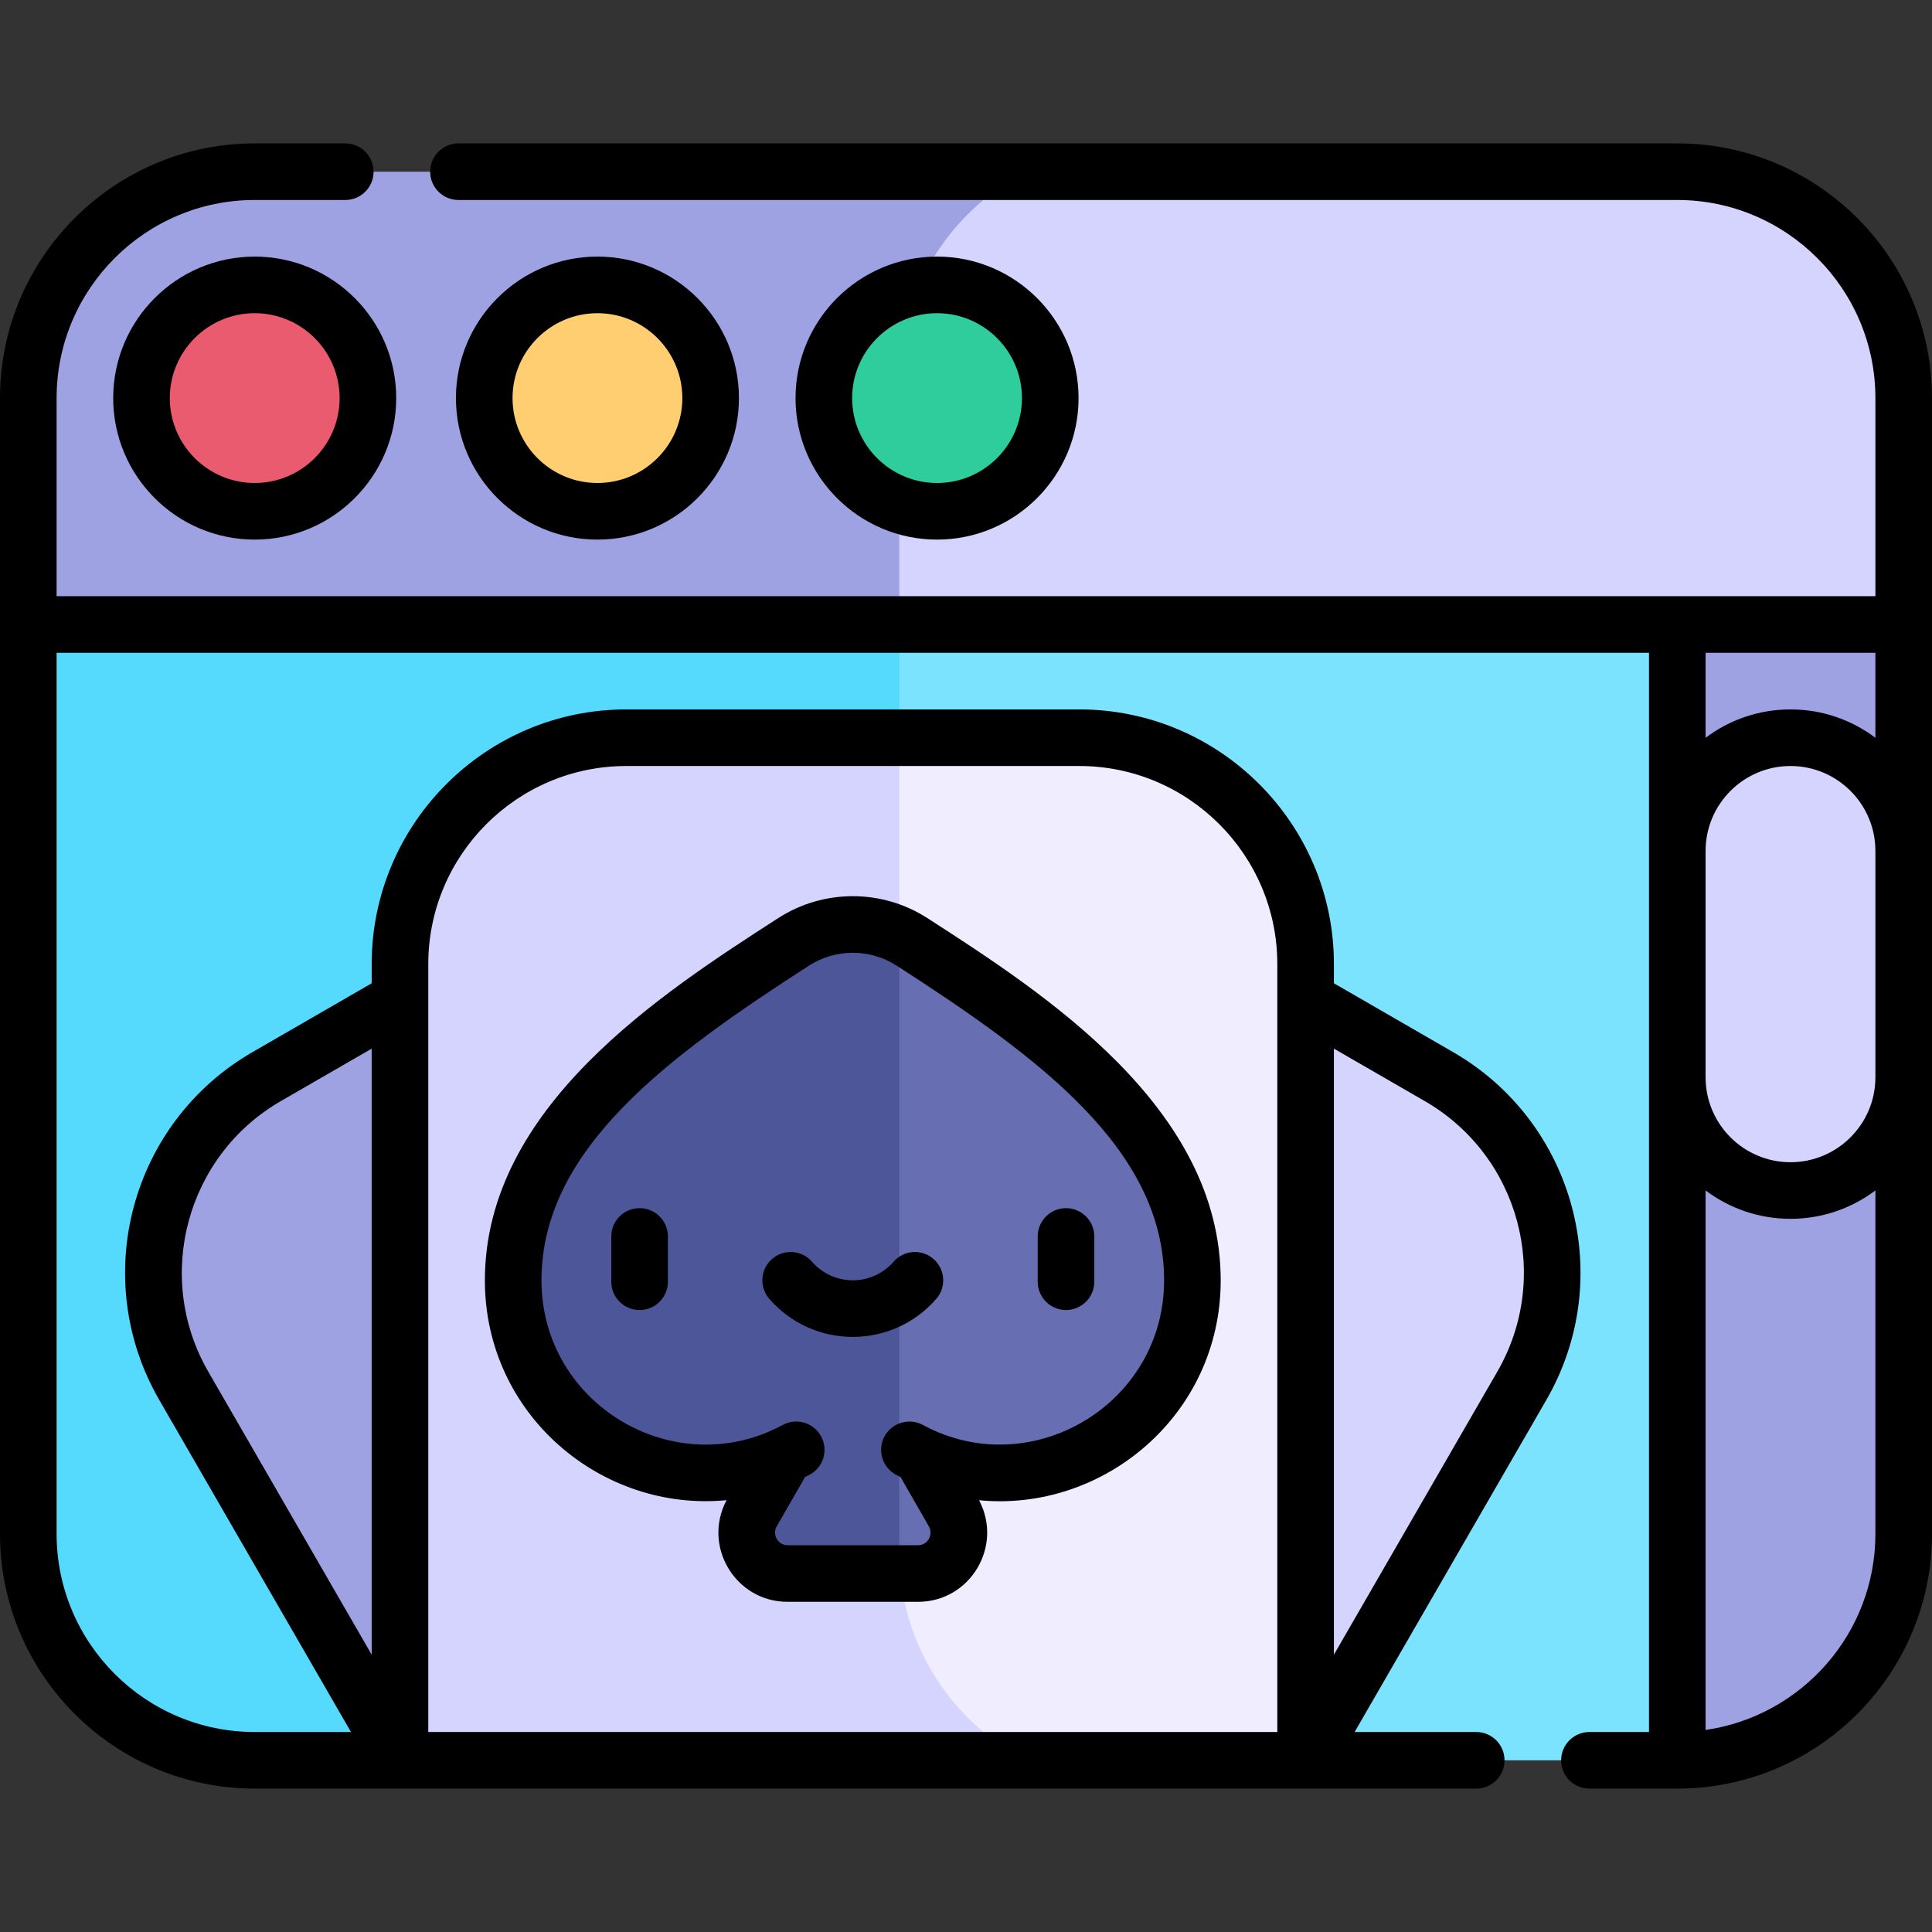 <svg id="Capa_1" enable-background="new 0 0 512 512" height="512" viewBox="0 0 512 512" width="512" xmlns="http://www.w3.org/2000/svg"><rect x="0" y="0" width="512" height="512" fill="#333333" stroke="none"/><g><g><path d="m444.5 45.5h-172.619l-63.553 15.268v134.732h266.172l30-30v-60c0-33.137-26.863-60-60-60z" fill="#d4d4ff"/><path d="m271.881 45.5h-204.381c-33.137 0-60 26.863-60 60v60l30 30h200.828v-94.917c0-23.983 13.627-44.771 33.553-55.083z" fill="#9ea2e3"/></g><g><circle cx="67.5" cy="105.5" fill="#ea5b70" r="30"/><circle cx="248.328" cy="105.5" fill="#30cd9c" r="30"/><circle cx="158.328" cy="105.5" fill="#ffce71" r="30"/></g><g><path d="m504.5 165.5h-60l-50 142.054 50 158.946c33.137 0 60-26.863 60-60v-121l-20-30 20-30z" fill="#9ea2e3"/><path d="m444.5 225.5-10 27.5 10 32.5c0 16.569 13.431 30 30 30s30-13.431 30-30v-60c0-16.569-13.431-30-30-30s-30 13.431-30 30z" fill="#d4d4ff"/></g><g><path d="m238.328 165.5-30 21v142.328l137.672 137.672h98.5v-301z" fill="#7ce3ff"/><path d="m238.328 165.5h-230.828v241c0 33.137 26.863 60 60 60h38.5l132.328-132.328z" fill="#55dafe"/></g><g><g><path d="m256.555 247.269c-16.569-28.698-53.264-38.53-81.961-21.961l-103.923 60c-28.697 16.569-38.53 53.264-21.961 81.961l57.29 99.231 175.692-175.692z" fill="#9ea2e3"/><path d="m381.33 285.307-103.923-60c-28.698-16.569-65.393-6.736-81.961 21.961l-25.137 43.539 175.691 175.693 57.291-99.231c16.569-28.698 6.736-65.393-21.961-81.962z" fill="#d4d4ff"/></g><g><path d="m286 195.5h-47.672l-19.876 19.876v228.21l53.43 22.913h74.118v-211c0-33.136-26.863-59.999-60-59.999z" fill="#efedff"/><path d="m238.585 416.999c-.164-1.84-.258-3.7-.258-5.582v-215.917h-72.327c-33.137 0-60 26.863-60 60v211h165.881c-18.362-9.502-31.366-27.903-33.296-49.501z" fill="#d4d4ff"/></g></g><g><path d="m241.689 249.605c-1.091-.703-2.217-1.31-3.362-1.849h-9.735v159.25l9.993 9.993h4.708c8.314 0 13.51-9.038 9.353-16.269l-8.289-14.757c32.72 14.621 71.643-9.198 71.643-46.663 0-40.396-40.083-67.634-74.311-89.705z" fill="#676fb2"/><path d="m238.328 247.756c-9.184-4.323-19.847-3.42-28.02 1.849-34.44 22.209-74.308 49.424-74.308 89.704 0 37.528 38.954 61.55 71.806 46.59l-8.453 14.83c-4.157 7.231 1.039 16.269 9.353 16.269h29.879c-.164-1.84-.258-3.7-.258-5.582v-163.66z" fill="#4c5699"/></g><g><path d="m444.5 38h-323c-4.143 0-7.5 3.358-7.5 7.5s3.357 7.5 7.5 7.5h323c28.948 0 52.5 23.551 52.5 52.5v52.5h-482v-52.5c0-28.949 23.552-52.5 52.5-52.5h24c4.143 0 7.5-3.358 7.5-7.5s-3.357-7.5-7.5-7.5h-24c-37.22 0-67.5 30.28-67.5 67.5v301c0 37.22 30.28 67.5 67.5 67.5h323.715c4.143 0 7.5-3.358 7.5-7.5s-3.357-7.5-7.5-7.5h-32.225l50.796-87.981c18.652-32.308 7.605-73.552-24.706-92.207l-31.58-18.232v-5.08c0-37.22-30.28-67.5-67.5-67.5h-120c-37.22 0-67.5 30.28-67.5 67.5v5.079l-31.58 18.233c-32.307 18.652-43.361 59.895-24.706 92.207l50.796 87.981h-25.51c-28.948 0-52.5-23.551-52.5-52.5v-233.5h422v286h-15.785c-4.143 0-7.5 3.358-7.5 7.5s3.357 7.5 7.5 7.5h23.285c37.22 0 67.5-30.28 67.5-67.5v-301c0-37.22-30.28-67.5-67.5-67.5zm-66.92 253.802c25.127 14.507 33.726 46.585 19.216 71.716l-43.296 74.992v-160.61zm-211.58-88.802h120c28.948 0 52.5 23.551 52.5 52.5v203.5h-225v-203.5c0-28.949 23.552-52.5 52.5-52.5zm-91.58 88.802 24.08-13.902v160.61l-43.296-74.991c-14.475-25.071-5.854-57.243 19.216-71.717zm422.58-118.802v22.52c-6.272-4.719-14.064-7.52-22.5-7.52s-16.228 2.801-22.5 7.52v-22.52zm-45 285.456v-142.976c6.272 4.719 14.064 7.52 22.5 7.52s16.228-2.801 22.5-7.52v91.02c0 26.402-19.593 48.304-45 51.956zm45-172.956c0 12.407-10.094 22.5-22.5 22.5s-22.5-10.093-22.5-22.5v-60c0-12.407 10.094-22.5 22.5-22.5s22.5 10.093 22.5 22.5z"/><path d="m67.5 68c-20.678 0-37.5 16.822-37.5 37.5s16.822 37.5 37.5 37.5 37.5-16.822 37.5-37.5-16.822-37.5-37.5-37.5zm0 60c-12.406 0-22.5-10.093-22.5-22.5s10.094-22.5 22.5-22.5 22.5 10.093 22.5 22.5-10.094 22.5-22.5 22.5z"/><path d="m285.827 105.5c0-20.678-16.822-37.5-37.5-37.5s-37.5 16.822-37.5 37.5 16.822 37.5 37.5 37.5 37.5-16.822 37.5-37.5zm-60 0c0-12.407 10.094-22.5 22.5-22.5s22.5 10.093 22.5 22.5-10.094 22.5-22.5 22.5-22.5-10.093-22.5-22.5z"/><path d="m195.827 105.5c0-20.678-16.822-37.5-37.5-37.5s-37.5 16.822-37.5 37.5 16.822 37.5 37.5 37.5 37.5-16.822 37.5-37.5zm-60 0c0-12.407 10.094-22.5 22.5-22.5s22.5 10.093 22.5 22.5-10.094 22.5-22.5 22.5-22.5-10.093-22.5-22.5z"/><path d="m192.549 397.559c-6.478 12.199 2.34 26.94 16.157 26.94h34.588c13.83 0 22.615-14.746 16.167-26.922 32.909 3.192 64.04-22.534 64.04-58.268 0-45.873-46.786-76.043-77.747-96.008-11.999-7.737-27.509-7.737-39.51 0-30.959 19.965-77.743 50.135-77.743 96.008-.001 35.689 31.022 61.466 64.048 58.25zm21.823-141.651c7.062-4.554 16.19-4.553 23.253 0 37.35 24.085 70.875 48.587 70.875 83.401 0 32.989-35.383 53.776-63.921 38.32-3.646-1.975-8.195-.619-10.167 3.023-1.973 3.642-.619 8.194 3.023 10.167.408.221.82.431 1.232.642l7.477 13.007c1.272 2.214-.274 5.031-2.851 5.031h-34.588c-2.587 0-4.117-2.828-2.851-5.032l7.494-13.037c.409-.21.824-.398 1.23-.618 3.642-1.974 4.994-6.525 3.021-10.167-1.972-3.641-6.523-4.996-10.167-3.021-28.562 15.477-63.934-5.321-63.934-38.314.002-34.815 33.526-59.317 70.874-83.402z"/><path d="m169.5 347.171c4.143 0 7.5-3.358 7.5-7.5v-12c0-4.142-3.357-7.5-7.5-7.5s-7.5 3.358-7.5 7.5v12c0 4.142 3.357 7.5 7.5 7.5z"/><path d="m282.5 347.171c4.143 0 7.5-3.358 7.5-7.5v-12c0-4.142-3.357-7.5-7.5-7.5s-7.5 3.358-7.5 7.5v12c0 4.142 3.357 7.5 7.5 7.5z"/><path d="m248.118 344.223c2.722-3.123 2.396-7.86-.727-10.582-3.125-2.721-7.862-2.396-10.582.727-5.728 6.571-15.899 6.563-21.619 0-2.722-3.123-7.46-3.448-10.582-.727-3.122 2.722-3.448 7.459-.727 10.582 11.706 13.431 32.544 13.417 44.237 0z"/></g></g></svg>